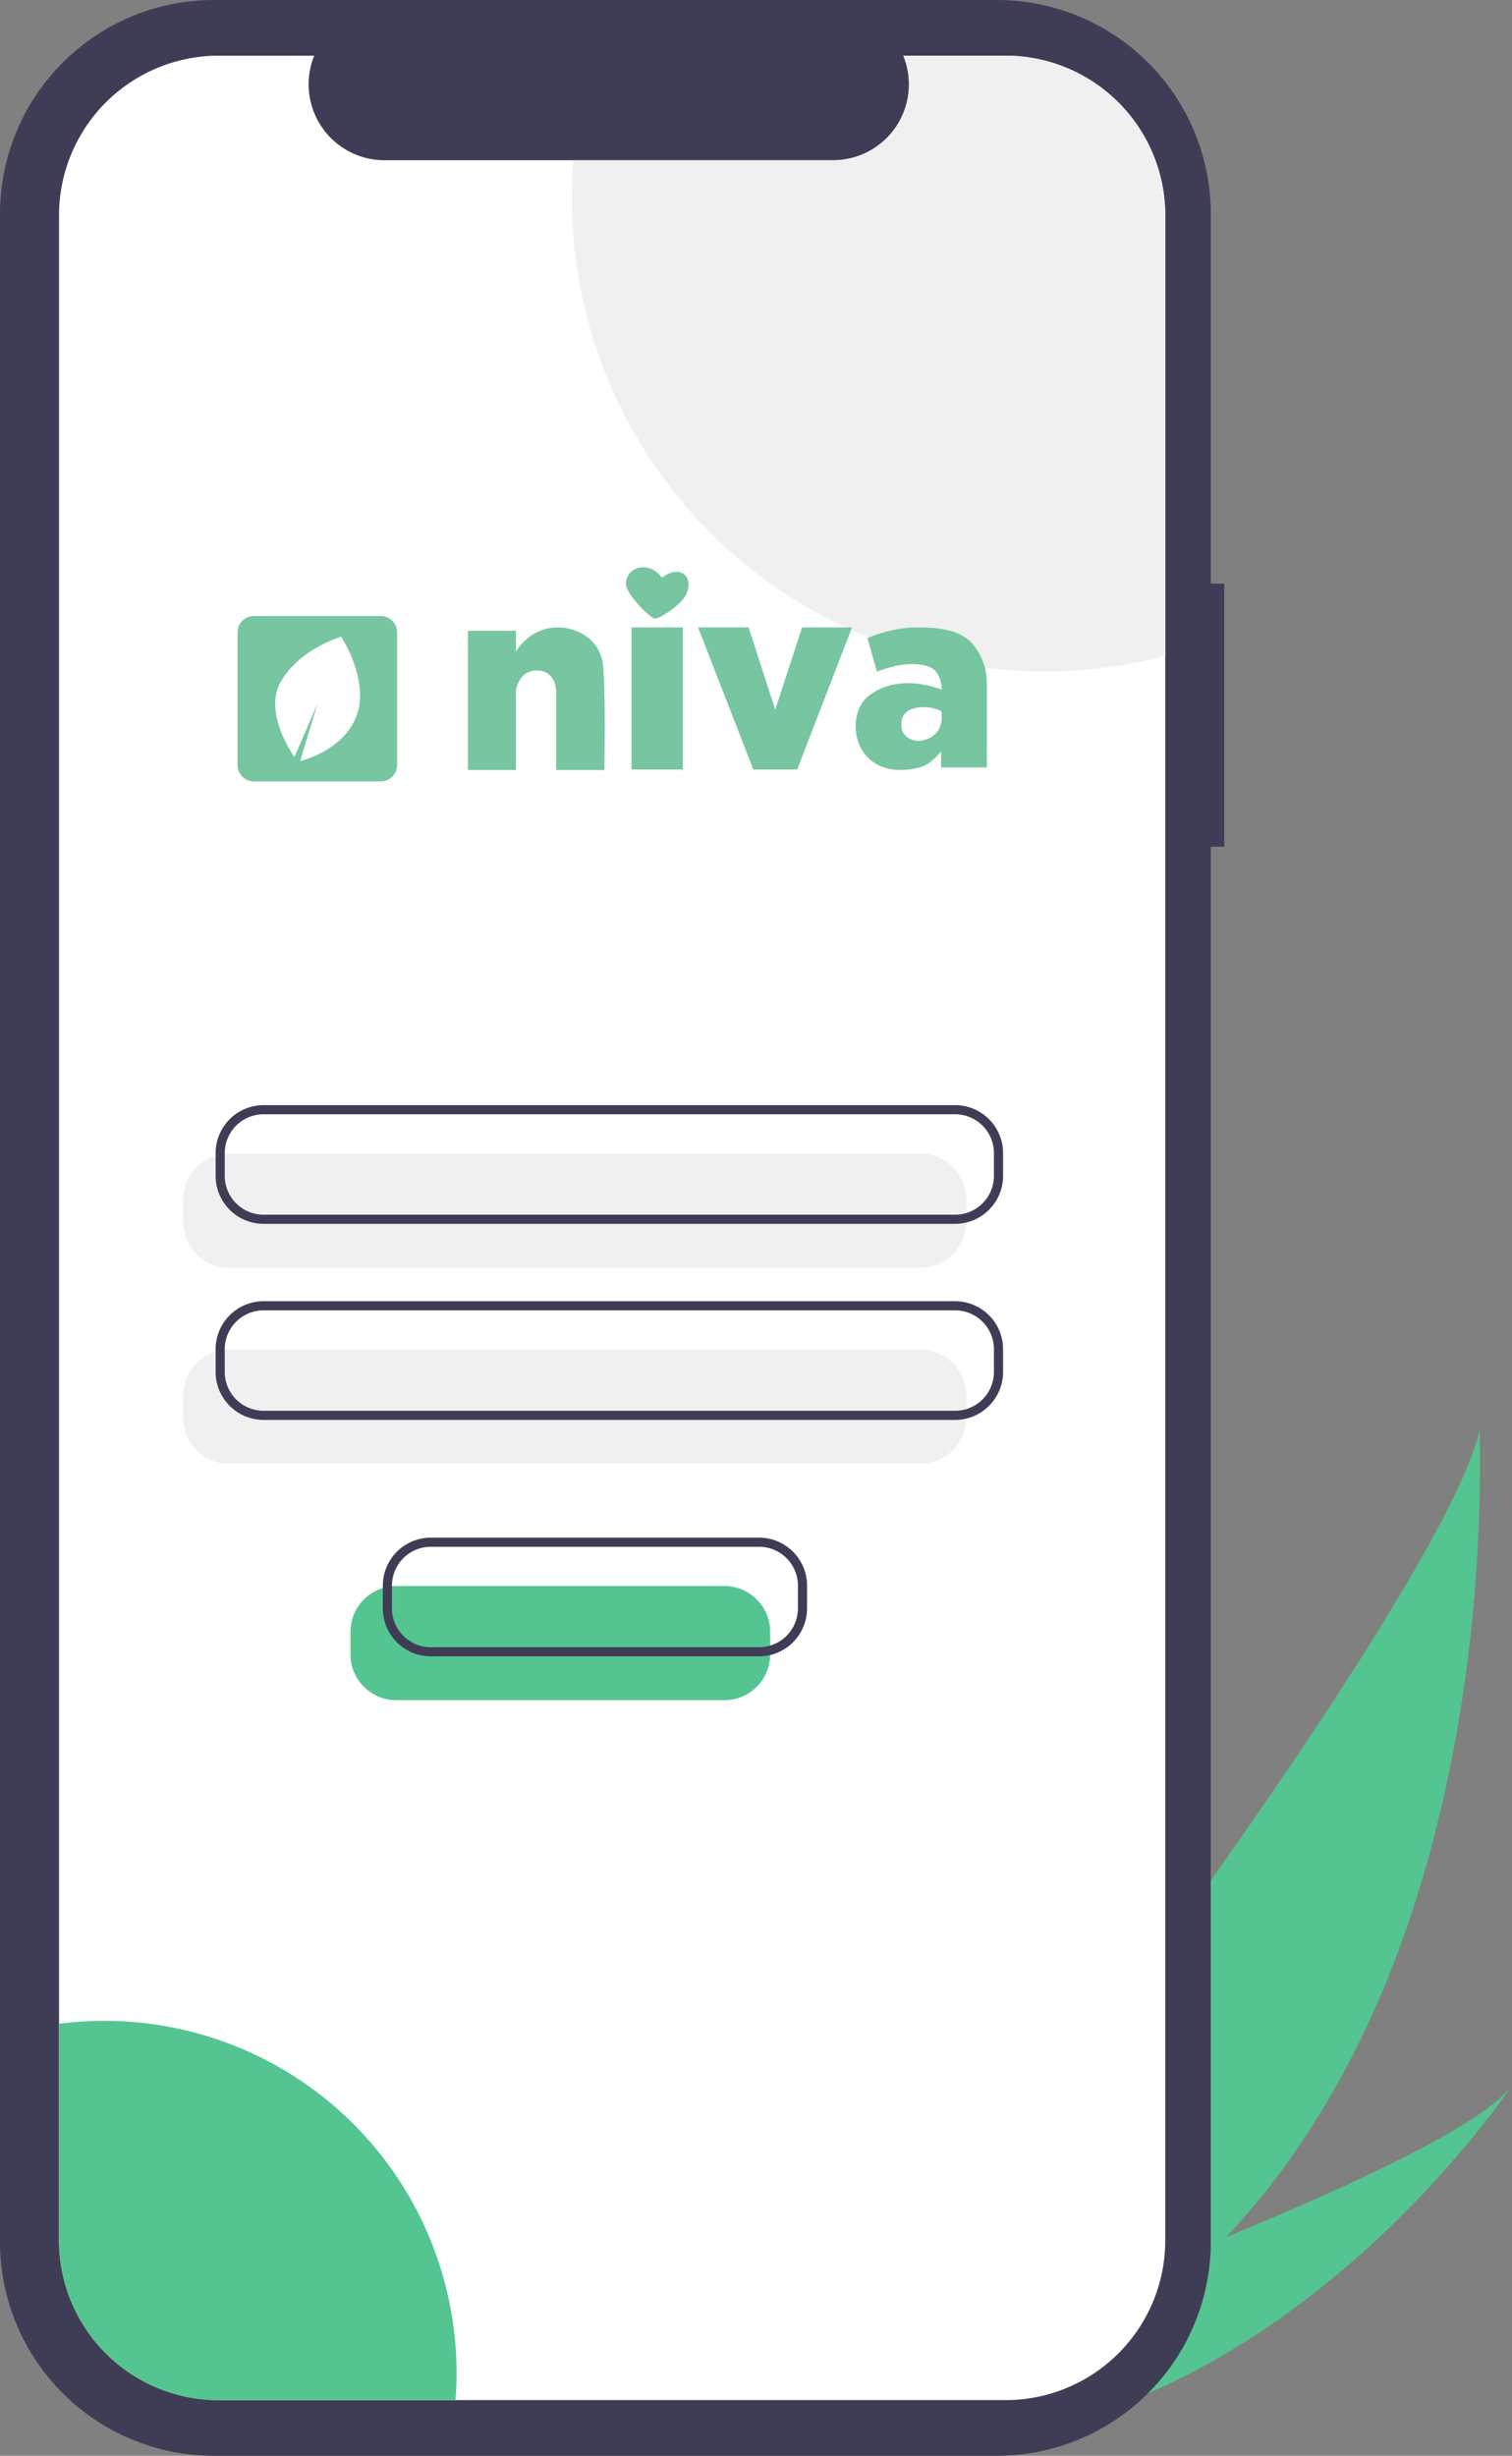 <svg xmlns="http://www.w3.org/2000/svg" width="330.954" height="537.427" viewBox="0 0 330.954 537.427">
  <rect x="0" y="0" width="330.954" height="537.427" fill="#808080" stroke="none"/>
  <g id="undraw_Mobile_login_re_9ntv" transform="translate(-376.107 -17.867)">
    <path id="Path_133" data-name="Path 133" d="M890.465,679.515a211.722,211.722,0,0,1-46.2,37.271c-.392.241-.79.467-1.189.7L815.44,693.023c.29-.27.612-.572.958-.9,20.594-19.555,122.831-156.28,129.643-189.574C945.572,505.317,952.189,614.094,890.465,679.515Z" transform="translate(-246 -172.066)" fill="#54c590"/>
    <path id="Path_134" data-name="Path 134" d="M849.6,721.505c-.523.125-1.054.241-1.588.348L827.279,703.5c.405-.141.879-.309,1.42-.5,8.9-3.15,35.394-12.66,61.764-23.492,28.334-11.644,56.533-24.8,62.6-33.227C951.76,648.244,911.686,707.622,849.6,721.505Z" transform="translate(-246 -172.066)" fill="#54c590"/>
    <path id="Path_47110" data-name="Path 47110" d="M890.082,317.646h-2.953V236.753a46.819,46.819,0,0,0-46.819-46.819H668.926a46.819,46.819,0,0,0-46.819,46.819V680.541a46.819,46.819,0,0,0,46.819,46.819H840.31a46.819,46.819,0,0,0,46.819-46.819V375.228h2.953Z" transform="translate(-246 -172.066)" fill="#3f3d56"/>
    <path id="Path_47111" data-name="Path 47111" d="M877.163,237.074V680.217a34.957,34.957,0,0,1-34.969,34.957H669.984a34.955,34.955,0,0,1-34.957-34.959V237.074a34.955,34.955,0,0,1,34.959-34.957h20.9A16.619,16.619,0,0,0,706.266,225h98.181a16.6,16.6,0,0,0,15.384-22.88h22.362A34.957,34.957,0,0,1,877.163,237.074Z" transform="translate(-246 -172.066)" fill="#fff"/>
    <path id="Path_47112" data-name="Path 47112" d="M823.595,467.355H672.228a10.011,10.011,0,0,1-10-10v-4.978a10.011,10.011,0,0,1,10-10H823.595a10.011,10.011,0,0,1,10,10v4.978a10.011,10.011,0,0,1-10,10Z" transform="translate(-246 -172.066)" fill="#f0f0f0"/>
    <path id="Path_47113" data-name="Path 47113" d="M823.595,510.262H672.228a10.011,10.011,0,0,1-10-10v-4.978a10.011,10.011,0,0,1,10-10H823.595a10.011,10.011,0,0,1,10,10v4.978a10.011,10.011,0,0,1-10,10Z" transform="translate(-246 -172.066)" fill="#f0f0f0"/>
    <path id="Path_47114" data-name="Path 47114" d="M831.166,457.759H679.8a10.512,10.512,0,0,1-10.5-10.5v-4.978a10.512,10.512,0,0,1,10.5-10.5H831.166a10.512,10.512,0,0,1,10.5,10.5v4.978a10.512,10.512,0,0,1-10.5,10.5ZM679.8,433.781a8.51,8.51,0,0,0-8.5,8.5v4.978a8.509,8.509,0,0,0,8.5,8.5H831.166a8.509,8.509,0,0,0,8.5-8.5v-4.978a8.51,8.51,0,0,0-8.5-8.5Z" transform="translate(-246 -172.066)" fill="#3f3d56"/>
    <path id="Path_47115" data-name="Path 47115" d="M831.166,500.666H679.8a10.512,10.512,0,0,1-10.5-10.5v-4.978a10.512,10.512,0,0,1,10.5-10.5H831.166a10.512,10.512,0,0,1,10.5,10.5v4.978a10.512,10.512,0,0,1-10.5,10.5ZM679.8,476.689a8.51,8.51,0,0,0-8.5,8.5v4.978a8.509,8.509,0,0,0,8.5,8.5H831.166a8.51,8.51,0,0,0,8.5-8.5v-4.978a8.51,8.51,0,0,0-8.5-8.5Z" transform="translate(-246 -172.066)" fill="#3f3d56"/>
    <path id="Path_47116" data-name="Path 47116" d="M877.163,237.074v96.39A103.539,103.539,0,0,1,747.28,233.389q0-4.24.341-8.392h56.826a16.6,16.6,0,0,0,15.384-22.88h22.362A34.957,34.957,0,0,1,877.163,237.074Z" transform="translate(-246 -172.066)" fill="#f0f0f0"/>
    <path id="Path_47117" data-name="Path 47117" d="M722.041,709.154c0,2.032-.076,4.038-.24,6.02H669.984a34.955,34.955,0,0,1-34.957-34.959v-47.4a77.073,77.073,0,0,1,87.014,76.337Z" transform="translate(-246 -172.066)" fill="#54c590"/>
    <path id="Path_47130" data-name="Path 47130" d="M780.687,562H708.825a10.011,10.011,0,0,1-10-10v-4.977a10.011,10.011,0,0,1,10-10h71.862a10.011,10.011,0,0,1,10,10V552a10.011,10.011,0,0,1-10,10Z" transform="translate(-246 -172.066)" fill="#54c590"/>
    <path id="Path_47131" data-name="Path 47131" d="M788.259,552.407H716.4a10.512,10.512,0,0,1-10.5-10.5V536.93a10.512,10.512,0,0,1,10.5-10.5h71.862a10.512,10.512,0,0,1,10.5,10.5v4.978A10.512,10.512,0,0,1,788.259,552.407ZM716.4,528.43a8.51,8.51,0,0,0-8.5,8.5v4.978a8.509,8.509,0,0,0,8.5,8.5h71.862a8.51,8.51,0,0,0,8.5-8.5V536.93a8.51,8.51,0,0,0-8.5-8.5Z" transform="translate(-246 -172.066)" fill="#3f3d56"/>
    <path id="Logo" d="M19100.508,140.815a3.577,3.577,0,0,1-3.5-3.618v-28.95a3.579,3.579,0,0,1,3.5-3.622h27.926v0a3.577,3.577,0,0,1,3.5,3.618V137.2a3.577,3.577,0,0,1-3.5,3.618Zm10.2-4.435s9.576-2.223,12.385-10.027v0c2.818-7.8-3.393-17.188-3.393-17.188s-9.137,2.6-13.268,9.915c-3.865,6.857,3.033,16.4,3.033,16.4l5.076-11.723Zm56.037,1.941v-17s.146-4.573-3.992-4.768c-2.8-.134-4.273,1.851-4.812,4.265v17.5h-10.51V107.856h10.51v4.569a11.294,11.294,0,0,1,6.129-4.865v0c5.3-1.623,12.455,1.276,12.99,8.2s.242,22.556.242,22.556Zm68.57-16.357c6.057-4.511,13.65-2.071,15.813-1.225v-.231s-.049-3.55-2.422-4.62-6.412-1.164-11.734.925l-2.09-7.342a29.478,29.478,0,0,1,9.6-2.332c4.563-.1,10.262.047,13.393,3.546v0a13.284,13.284,0,0,1,3.137,8.068v19.006h-10.023l.029-3.445c-1.236,1.341-2.779,2.96-4.73,3.445a17.326,17.326,0,0,1-4.18.553C19231.41,138.317,19230,125.922,19235.311,121.964Zm9.818,2.852c-3.314.821-2.869,3.814-2.689,4.724.215,1.074,2.336,3.43,5.824,1.876,3.725-1.659,2.779-5.979,2.779-5.979a8.8,8.8,0,0,0-5.914-.622Zm-61.883,13.393V107.122h11.229v31.087Zm26.65,0-12.088-31.083h11.066l5.826,17.987,5.877-17.987h10.924l-11.992,31.083Zm-21.541-33.017c-.965-.051-5.684-4.714-6.285-7.183a3.524,3.524,0,0,1,3.262-4.009c2.775-.39,4.566,2.219,4.566,2.219,1.066-.683,2.293-1.616,4.039-1.135s2.271,2.57,1.307,4.714c-1.113,2.466-5.84,5.394-6.863,5.394Z" transform="translate(-18668.908 48.052)" fill="#77c6a1" stroke="rgba(0,0,0,0)" stroke-miterlimit="10" stroke-width="1"/>
  </g>
</svg>
